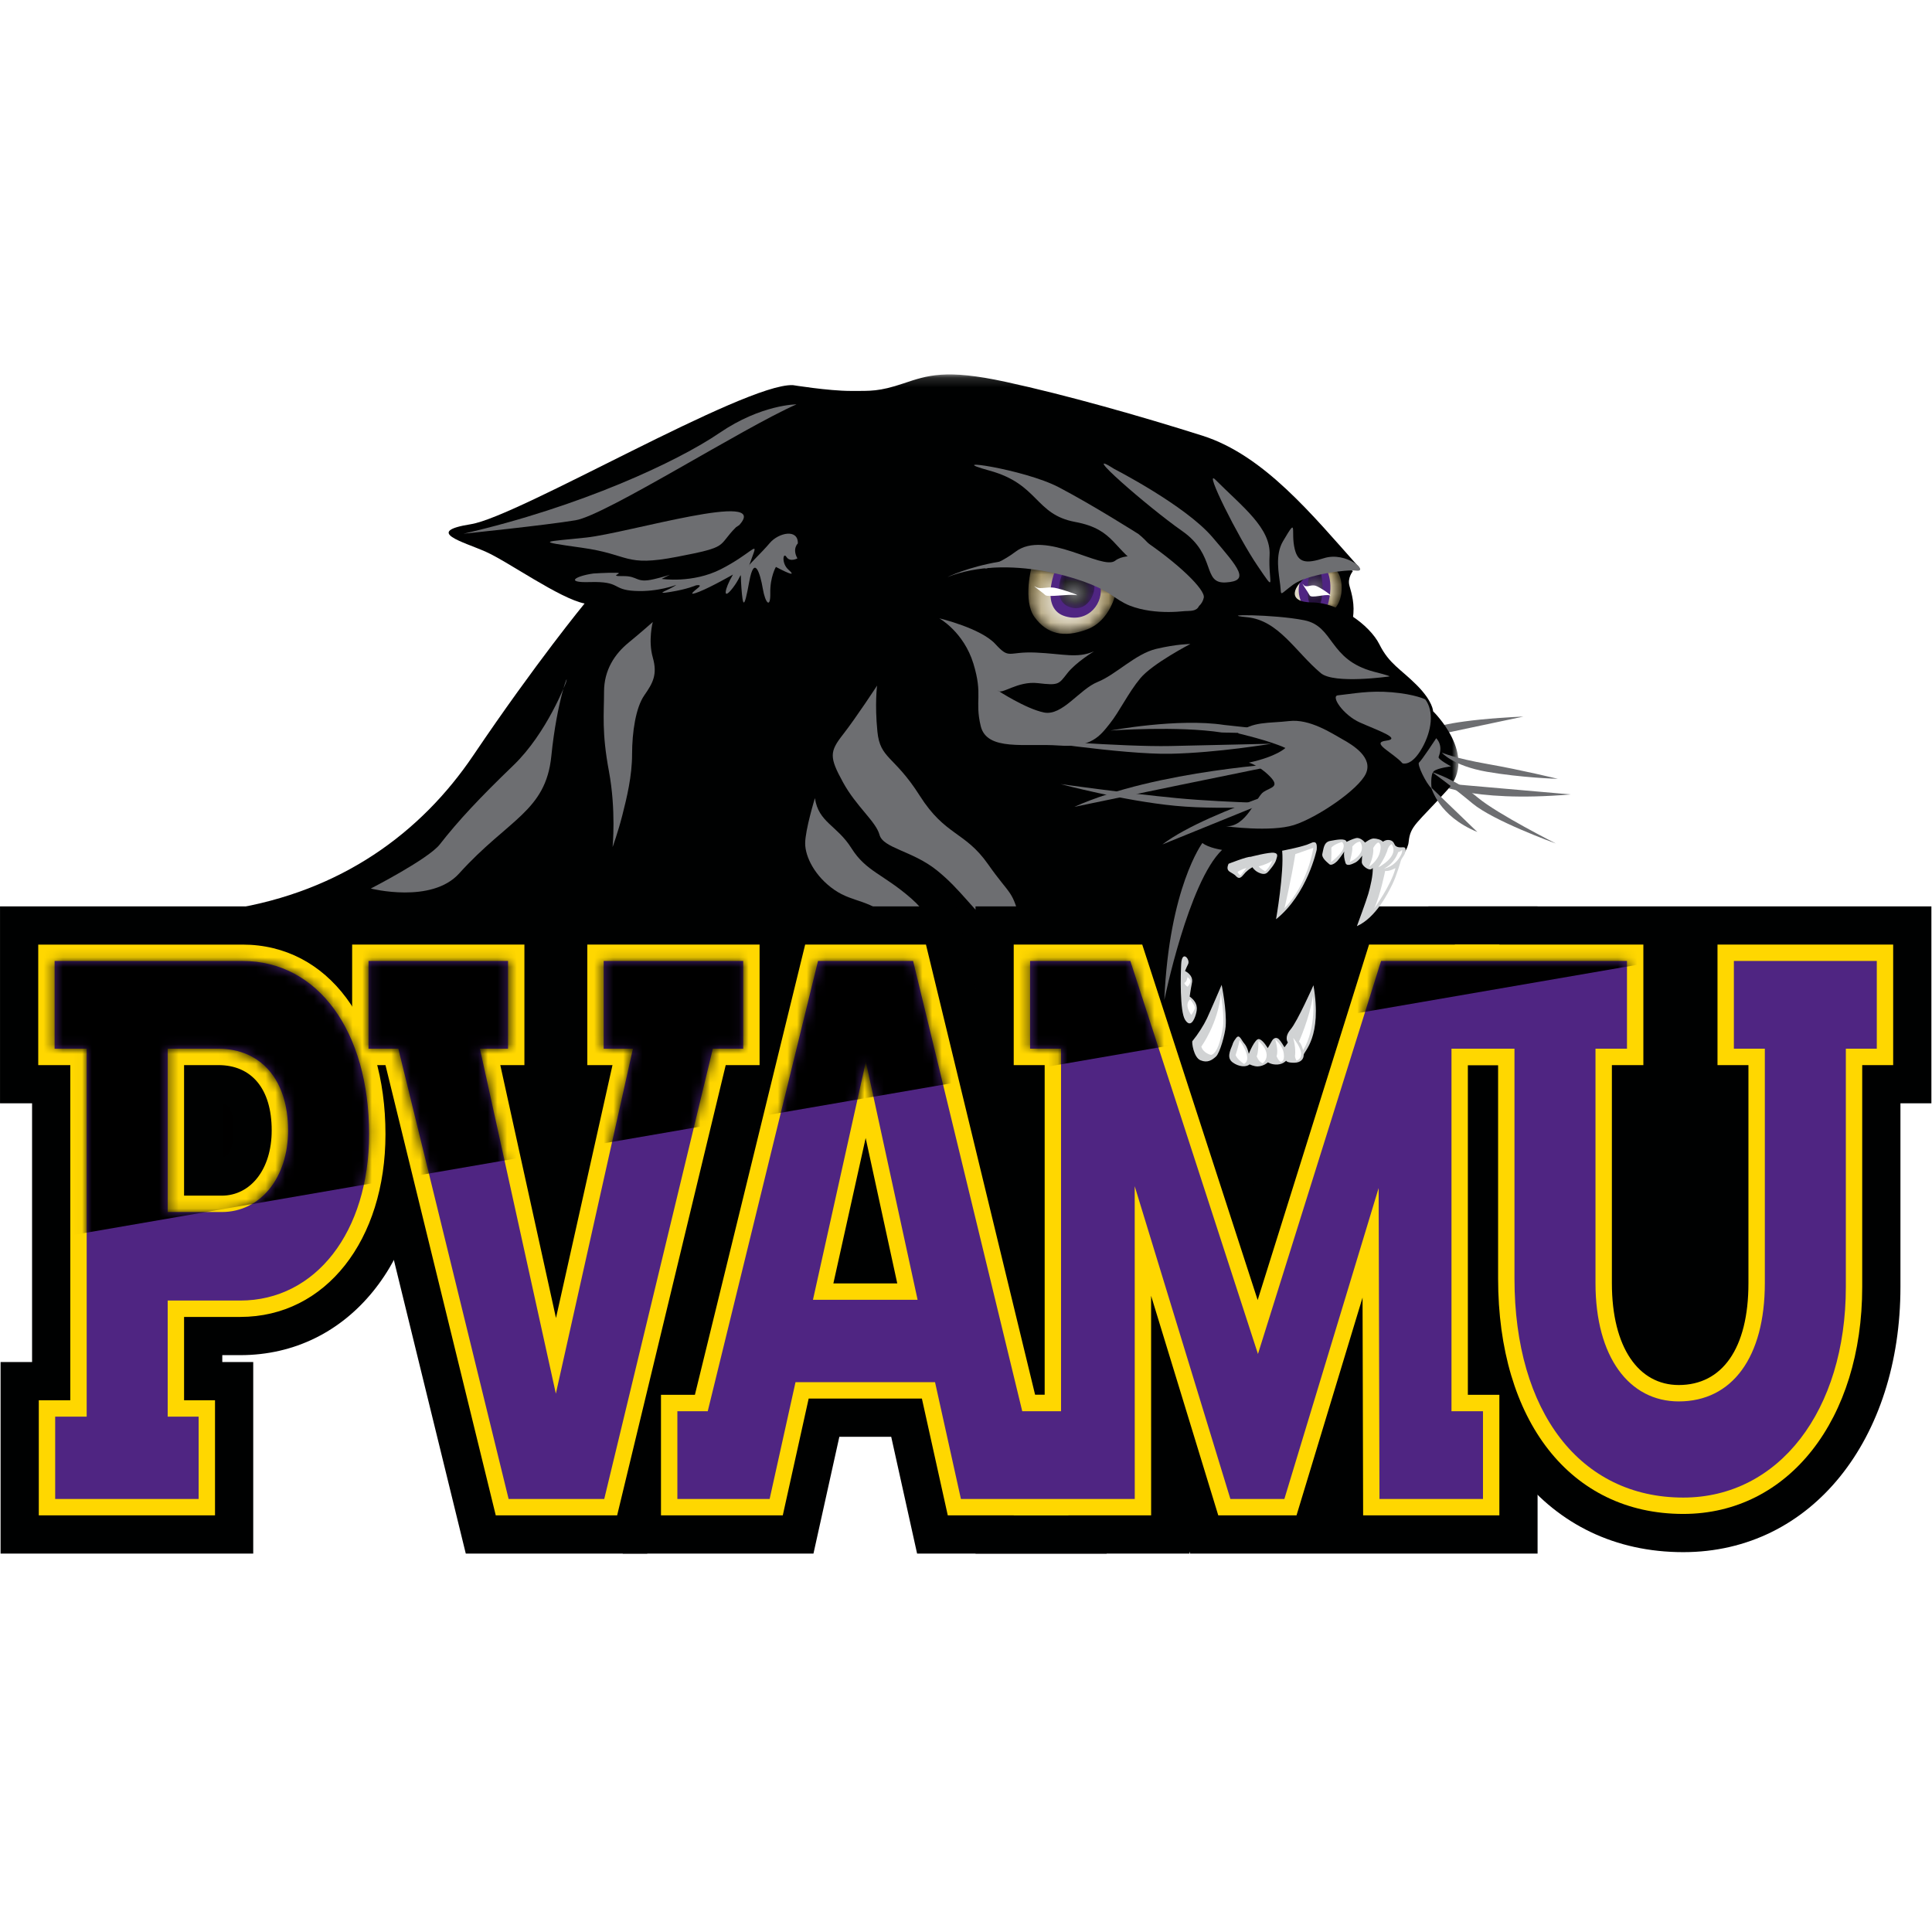 <?xml version="1.0" encoding="UTF-8"?>
<svg width="200px" height="200px" viewBox="0 0 200 200" version="1.1" xmlns="http://www.w3.org/2000/svg" xmlns:xlink="http://www.w3.org/1999/xlink">
    <!-- Generator: Sketch 55.2 (78181) - https://sketchapp.com -->
    <title>prairie-view</title>
    <desc>Created with Sketch.</desc>
    <defs>
        <path d="M1.337,1.928 C1.337,1.928 -0.563,4.467 1.426,4.467 L1.426,4.467 C3.418,4.467 4.579,5.408 4.989,4.856 L4.989,4.856 C5.805,3.766 5.674,1.836 5.042,1.111 L5.042,1.111 C4.821,0.859 4.458,0.739 4.025,0.739 L4.025,0.739 C3.216,0.739 2.161,1.158 1.337,1.928" id="path-1"></path>
        <radialGradient cx="50.015%" cy="49.984%" fx="50.015%" fy="49.984%" r="54.462%" gradientTransform="translate(0.5,0.5),scale(0.851,1),translate(-0.5,-0.5)" id="radialGradient-3">
            <stop stop-color="#FFFFFF" offset="0%"></stop>
            <stop stop-color="#A39161" offset="100%"></stop>
        </radialGradient>
        <path d="M0.918,0.218 C0.586,0.352 0.535,0.421 0.535,0.421 L0.535,0.421 C0.535,0.421 -0.032,2.292 0.509,3.926 L0.509,3.926 C0.509,3.926 0.835,3.984 1.032,3.984 L1.032,3.984 C1.233,3.984 1.504,4.014 1.504,4.014 L1.504,4.014 C2.226,2.292 1.533,0.035 1.533,0.035 L1.533,0.035 C1.533,0.035 1.254,0.085 0.918,0.218" id="path-4"></path>
        <radialGradient cx="44.371%" cy="50.004%" fx="44.371%" fy="50.004%" r="85.822%" gradientTransform="translate(0.444,0.5),scale(1,0.441),translate(-0.444,-0.5)" id="radialGradient-6">
            <stop stop-color="#6D6E70" offset="0%"></stop>
            <stop stop-color="#000000" offset="100%"></stop>
        </radialGradient>
        <polygon id="path-7" points="0.092 0.157 127.171 0.157 127.171 87.363 0.092 87.363"></polygon>
        <path d="M1.839,6.919 C3.102,8.643 4.818,9.097 7.261,8.188 L7.261,8.188 C9.704,7.283 10.246,4.379 10.246,4.379 L10.246,4.379 C10.246,4.379 7.984,3.019 5.635,2.655 L5.635,2.655 C3.284,2.294 1.556,1.592 1.556,1.592 L1.556,1.592 C1.556,1.592 0.572,5.195 1.839,6.919" id="path-9"></path>
        <radialGradient cx="50.003%" cy="50.005%" fx="50.003%" fy="50.005%" r="57.447%" gradientTransform="translate(0.5,0.5),scale(0.779,1),translate(-0.5,-0.5)" id="radialGradient-11">
            <stop stop-color="#FFFFFF" offset="0%"></stop>
            <stop stop-color="#A39161" offset="100%"></stop>
        </radialGradient>
        <path d="M1.932,4.102 C3.649,4.746 4.796,2.847 4.474,1.452 L4.474,1.452 C4.474,1.452 3.53,1.09 2.863,0.958 L2.863,0.958 C2.193,0.822 1.186,0.683 1.186,0.683 L1.186,0.683 C1.186,0.683 0.042,3.393 1.932,4.102" id="path-12"></path>
        <radialGradient cx="49.99%" cy="50.021%" fx="49.99%" fy="50.021%" r="50.893%" gradientTransform="translate(0.5,0.5),scale(0.963,1),translate(-0.5,-0.5)" id="radialGradient-14">
            <stop stop-color="#6D6E70" offset="0%"></stop>
            <stop stop-color="#000000" offset="100%"></stop>
        </radialGradient>
        <path d="M0.654,0.874 L20.105,0.874 C27.908,0.874 33.208,8.142 33.208,18.804 C33.208,28.918 27.675,36.027 19.871,36.027 L12.359,36.027 L12.359,48.045 L15.562,48.045 L15.562,56.568 L0.712,56.568 L0.712,48.045 L3.973,48.045 L3.973,9.959 L0.654,9.959 L0.654,0.874 Z M12.359,9.959 L12.359,26.864 L17.95,26.864 C21.969,26.864 24.822,23.309 24.822,18.411 C24.822,13.198 22.026,9.959 17.601,9.959 L12.359,9.959 Z M33.149,0.874 L47.592,0.874 L47.592,9.958 L44.681,9.958 L52.542,45.664 L60.521,9.958 L57.493,9.958 L57.493,0.874 L71.935,0.874 L71.935,9.958 L68.792,9.958 L57.551,56.568 L47.651,56.568 L36.235,9.958 L33.149,9.958 L33.149,0.874 Z M174.49,0.874 L189.285,0.874 L189.285,9.957 L186.081,9.957 L186.081,34.62 C186.081,47.418 179.151,56.423 169.25,56.423 C158.594,56.423 151.778,47.576 151.778,33.751 L151.778,9.957 L145.257,9.957 L145.257,47.483 L148.518,47.483 L148.518,56.567 L137.802,56.567 L137.716,24.379 L127.958,56.567 L122.369,56.567 L112.465,24.189 L112.469,56.567 L94.474,56.567 L91.795,44.479 L77.351,44.479 L74.672,56.567 L65.122,56.567 L65.122,47.483 L68.265,47.483 L79.681,0.874 L89.523,0.874 L100.822,47.483 L104.839,47.483 L104.839,9.957 L101.636,9.957 L101.636,0.874 L112.013,0.874 L125.223,41.559 L137.967,0.874 L163.425,0.874 L163.425,9.957 L160.165,9.957 L160.165,34.226 C160.165,41.888 163.66,46.469 168.785,46.469 C174.318,46.469 177.695,41.888 177.695,34.226 L177.695,9.957 L174.49,9.957 L174.49,0.874 Z M79.157,35.949 L89.99,35.949 L84.632,11.302 L79.157,35.949 Z" id="path-15"></path>
        <polygon id="path-17" points="-65 50.91 255 -4.363 255 -48 -65.003 -48"></polygon>
        <filter x="-15.6%" y="-60.7%" width="131.3%" height="203.0%" filterUnits="objectBoundingBox" id="filter-18">
            <feMorphology radius="5" operator="dilate" in="SourceAlpha" result="shadowSpreadOuter1"></feMorphology>
            <feOffset dx="0" dy="-10" in="shadowSpreadOuter1" result="shadowOffsetOuter1"></feOffset>
            <feGaussianBlur stdDeviation="10" in="shadowOffsetOuter1" result="shadowBlurOuter1"></feGaussianBlur>
            <feColorMatrix values="0 0 0 0 1   0 0 0 0 1   0 0 0 0 1  0 0 0 1 0" type="matrix" in="shadowBlurOuter1"></feColorMatrix>
        </filter>
    </defs>
    <g id="prairie-view" stroke="none" stroke-width="1" fill="none" fill-rule="evenodd">
        <g id="prairie-view_BGD">
            <g id="Group-145" transform="translate(0, 38)">
                <polygon id="Path-2" fill="#000101" points="41.236 67.346 53.536 111.765 75 111.765 81.68 100.779 100 100.779 102.96 111.765 147.216 113.416 147.216 80.107 114.195 75.126 94.226 63.167"></polygon>
                <path d="M140.044,21.132 C140.044,21.132 139.463,21.825 139.696,22.639 C139.928,23.45 140.275,24.609 140.044,26.001 C139.677,28.211 135.651,25.537 135.651,25.537 C135.651,25.537 136.233,17.074 140.044,21.132" id="Fill-1" fill="#000101"></path>
                <g id="Group-5" transform="translate(133.333, 19.971)">
                    <mask id="mask-2" fill="white">
                        <use xlink:href="#path-1"></use>
                    </mask>
                    <g id="Clip-4"></g>
                    <path d="M1.337,1.928 C1.337,1.928 -0.563,4.467 1.426,4.467 L1.426,4.467 C3.418,4.467 4.579,5.408 4.989,4.856 L4.989,4.856 C5.805,3.766 5.674,1.836 5.042,1.111 L5.042,1.111 C4.821,0.859 4.458,0.739 4.025,0.739 L4.025,0.739 C3.216,0.739 2.161,1.158 1.337,1.928" id="Fill-3" fill="url(#radialGradient-3)" mask="url(#mask-2)"></path>
                </g>
                <path d="M134.761,24.438 C133.948,22.716 134.94,21.538 134.94,21.538 C134.94,21.538 136.208,20.748 137.178,20.721 C137.178,20.721 138.227,22.024 137.415,24.746 C137.415,24.746 136.206,24.801 134.761,24.438" id="Fill-6" fill="#4F2582"></path>
                <g id="Group-10" transform="translate(135.088, 20.731)">
                    <mask id="mask-5" fill="white">
                        <use xlink:href="#path-4"></use>
                    </mask>
                    <g id="Clip-9"></g>
                    <path d="M0.918,0.218 C0.586,0.352 0.535,0.421 0.535,0.421 L0.535,0.421 C0.535,0.421 -0.032,2.292 0.509,3.926 L0.509,3.926 C0.509,3.926 0.835,3.984 1.032,3.984 L1.032,3.984 C1.233,3.984 1.504,4.014 1.504,4.014 L1.504,4.014 C2.226,2.292 1.533,0.035 1.533,0.035 L1.533,0.035 C1.533,0.035 1.254,0.085 0.918,0.218" id="Fill-8" fill="url(#radialGradient-6)" mask="url(#mask-5)"></path>
                </g>
                <g id="Group-44" transform="translate(23.807, 0.605)">
                    <path d="M124.508,36.751 C124.599,36.714 126.782,35.888 133.898,35.573 C133.898,35.573 124.836,37.485 124.82,37.492 L124.508,36.751 Z" id="Fill-11" fill="#6D6E71"></path>
                    <path d="M124.475,42.385 L124.475,42.385 C124.557,42.393 128.136,44.534 138.794,43.635 L124.475,42.385 Z" id="Fill-13" fill="#6D6E71"></path>
                    <g id="Group-17">
                        <mask id="mask-8" fill="white">
                            <use xlink:href="#path-7"></use>
                        </mask>
                        <g id="Clip-16"></g>
                        <path d="M66.166,87.363 C66.791,78.722 77.015,72.115 78.952,72.339 C84.673,73.004 91.905,78.078 94.092,79.768 C96.278,81.457 103.854,84.324 108.564,80.441 C113.273,76.559 111.591,73.182 111.591,73.182 C111.591,73.182 112.187,69.884 113.454,65.493 C114.75,60.995 116.822,57.948 118.191,54.511 C119.468,51.305 121.852,50.221 122.019,48.532 C122.191,46.844 122.861,46.677 126.059,43.129 C129.256,39.585 124.545,35.025 124.545,35.025 C124.545,35.025 124.545,34.013 122.861,32.324 C121.182,30.636 120.003,30.131 118.992,28.106 C117.984,26.078 114.726,23.756 112.033,23.756 C109.343,23.756 110.001,22.06 111.778,20.846 C113.608,19.601 116.878,20.117 116.878,20.117 C112.04,14.696 107.05,8.522 100.657,6.493 C94.263,4.469 86.522,2.272 80.296,0.923 C74.073,-0.427 72.222,0.249 69.698,1.092 C67.177,1.937 66.343,1.863 64.252,1.863 C61.942,1.863 58.257,1.259 58.257,1.259 C53.178,1.099 29.863,14.877 24.942,15.659 C20.019,16.439 24.164,17.479 26.494,18.518 C28.828,19.559 34.119,23.351 36.71,23.87 C36.71,23.87 31.706,29.941 25.199,39.576 C19.761,47.638 11.491,53.687 0.092,55.506 C-3.848,57.141 -4.971,58.368 -3.274,59.186 C9.712,65.448 32.859,74.84 66.166,87.363 Z" id="Fill-15" fill="#000101" mask="url(#mask-8)"></path>
                    </g>
                    <path d="M96.889,19.135 C99.527,21.46 102.046,24.93 98.846,24.619 C95.652,24.309 95.034,24.413 91.836,22.24 C88.639,20.064 85.236,18.821 80.594,19.756 C75.954,20.687 78.924,20.34 81.315,18.513 C84.401,16.159 90.289,20.481 91.629,19.444 C92.969,18.411 95.548,19.546 94.001,18.205 C92.454,16.858 93.483,16.133 96.889,19.135" id="Fill-18" fill="#6D6E71"></path>
                    <path d="M123.734,33.792 C123.734,33.792 122.695,33.27 120.304,33.061 C117.913,32.851 116.195,33.223 114.688,33.376 C113.923,33.452 115.249,35.424 116.976,36.191 C118.851,37.026 121.342,37.862 119.681,38.07 C118.016,38.277 120.413,39.304 121.374,40.408 C121.374,40.408 122.299,40.813 123.423,38.8 C124.399,37.05 124.671,35.043 123.734,33.792" id="Fill-20" fill="#6D6E71"></path>
                    <path d="M118.381,30.922 C118.663,30.998 119.972,31.316 120.046,31.417 C120.046,31.417 114.305,32.241 112.925,31.079 C110.289,28.866 108.558,25.603 105.281,25.288 C102.005,24.975 108.091,24.975 111.207,25.603 C114.328,26.228 113.702,29.67 118.381,30.922" id="Fill-22" fill="#6D6E71"></path>
                    <path d="M94.053,16.681 C94.502,17.042 94.923,17.464 95.285,17.901 C96.813,19.739 97.323,21.799 94.679,20.28 C91.402,18.403 91.715,16.211 87.506,15.429 C83.295,14.648 83.76,11.517 78.615,10.109 C73.469,8.7 82.201,9.954 85.785,11.829 C89.376,13.709 94.053,16.681 94.053,16.681" id="Fill-24" fill="#6D6E71"></path>
                    <path d="M91.559,9.952 C91.559,9.952 98.888,13.709 101.696,16.994 C104.503,20.281 105.595,21.533 103.096,21.689 C100.605,21.844 102.165,18.873 98.577,16.371 C94.993,13.865 87.659,7.448 91.559,9.952" id="Fill-26" fill="#6D6E71"></path>
                    <path d="M102.005,11.049 C104.788,13.841 107.777,16.056 107.619,18.873 C107.463,21.689 108.398,22.941 106.374,19.968 C104.347,16.994 100.76,9.797 102.005,11.049" id="Fill-28" fill="#6D6E71"></path>
                    <path d="M52.377,15.98 C50.384,17.98 51.791,17.98 46.279,19.036 C40.77,20.098 41.47,18.802 36.431,18.096 C31.388,17.392 32.561,17.508 36.902,17.039 C41.237,16.568 56.012,12.096 52.728,15.742" id="Fill-30" fill="#6D6E71"></path>
                    <path d="M58.785,17.651 C58.785,17.651 58.18,18.2 58.742,19.2 C58.742,19.2 57.971,19.619 57.61,19.054 C57.247,18.487 57.077,19.718 57.808,20.364 C58.545,21.01 58.08,20.911 56.515,20.082 C56.515,20.082 55.901,21.119 55.933,22.785 C55.964,24.446 55.412,23.839 55.156,22.321 C54.899,20.804 54.28,18.719 53.75,21.628 C53.222,24.535 53.094,24.214 52.942,22.232 C52.787,20.249 53.149,20.816 52.066,22.235 C50.984,23.658 51.152,22.427 52.07,20.873 C52.07,20.873 49.852,22.145 48.575,22.651 C47.303,23.154 47.999,22.623 48.473,22.235 C48.942,21.853 48.233,21.992 48.233,21.992 C48.233,21.992 47.371,22.385 45.561,22.677 C43.75,22.968 45.508,22.473 46.203,21.941 C46.203,21.941 44.294,22.696 41.896,22.566 C39.494,22.438 40.508,21.554 37.235,21.652 C34.67,21.732 35.719,21.033 37.621,20.763 C37.621,20.763 38.999,20.67 39.964,20.688 C40.936,20.7 39.014,21.063 40.67,21.033 C42.328,21.005 41.963,21.8 43.906,21.346 C45.849,20.888 46.003,20.631 44.685,21.321 C44.685,21.321 47.885,21.816 50.831,20.313 C53.777,18.806 54.654,17.436 54.189,18.7 C53.721,19.962 53.684,20.151 53.721,19.962 C53.763,19.777 54.973,18.677 55.882,17.607 C56.791,16.536 58.828,16.1 58.785,17.651" id="Fill-32" fill="#6D6E71"></path>
                    <path d="M103.074,46.929 C103.074,46.929 107.742,47.561 110.142,46.802 C112.54,46.043 116.83,43.129 117.586,41.483 C118.342,39.837 116.323,38.571 115.188,37.939 C114.054,37.305 111.779,35.786 109.637,36.04 C107.493,36.291 105.851,36.04 104.337,37.305 C102.824,38.571 104.337,37.305 104.337,37.305 C104.337,37.305 107.619,38.064 109.256,38.825 C109.256,38.825 108.375,39.712 105.472,40.344 C105.472,40.344 106.482,40.598 107.619,41.737 C108.754,42.878 107.742,42.878 106.984,43.383 C106.228,43.89 105.219,47.055 103.074,46.929" id="Fill-34" fill="#6D6E71"></path>
                    <path d="M43.769,25.783 C43.769,25.783 43.266,27.683 43.769,29.456 C44.276,31.229 43.769,32.116 42.889,33.378 C42.006,34.648 41.626,37.179 41.626,39.459 C41.626,41.739 41.078,43.979 40.617,45.788 C40.154,47.604 39.608,49.081 39.608,49.081 C39.608,49.081 39.984,45.283 39.229,41.23 C38.471,37.179 38.724,35.281 38.724,33 C38.724,30.721 39.859,29.075 41.245,27.936 C42.636,26.795 43.769,25.783 43.769,25.783" id="Fill-36" fill="#6D6E71"></path>
                    <path d="M73.425,25.403 C73.425,25.403 77.714,26.415 79.228,28.061 C80.742,29.708 80.489,28.822 83.389,28.947 C86.291,29.076 87.681,29.581 89.446,28.822 C89.446,28.822 87.554,29.963 86.674,31.1 C85.786,32.239 85.786,32.368 83.644,32.114 C81.498,31.861 79.858,33.38 79.477,32.873 C79.477,32.873 82.384,34.774 84.274,35.153 C86.167,35.532 87.933,32.748 89.826,31.988 C91.719,31.229 93.739,29.076 95.882,28.568 C98.028,28.061 99.418,28.061 99.418,28.061 C99.418,28.061 95.502,30.088 94.242,31.607 C92.979,33.127 92.098,35.026 91.088,36.292 C90.082,37.56 89.195,38.826 85.786,38.57 C82.384,38.318 78.346,39.204 77.714,36.546 C77.081,33.887 77.965,33.38 76.958,30.088 C75.947,26.796 73.425,25.403 73.425,25.403" id="Fill-38" fill="#6D6E71"></path>
                    <path d="M124.872,37.813 C124.872,37.813 123.337,40.165 123.093,40.327 C122.853,40.489 123.823,42.517 124.388,43.005 C124.388,43.005 124.225,41.544 124.632,41.22 C125.034,40.896 126.405,40.732 126.405,40.732 C126.405,40.732 125.034,40.003 125.116,39.757 C125.198,39.515 125.6,38.623 124.872,37.813" id="Fill-40" fill="#6D6E71"></path>
                    <path d="M58.649,3.253 C58.649,3.253 55.009,3.253 50.679,6.209 C46.348,9.165 36.295,13.861 24.167,16.644 C24.167,16.644 32.656,15.773 35.774,15.252 C38.895,14.732 53.102,5.688 58.649,3.253" id="Fill-42" fill="#6D6E71"></path>
                </g>
                <g id="Group-47" transform="translate(105.263, 18.971)">
                    <mask id="mask-10" fill="white">
                        <use xlink:href="#path-9"></use>
                    </mask>
                    <g id="Clip-46"></g>
                    <path d="M1.839,6.919 C3.102,8.643 4.818,9.097 7.261,8.188 L7.261,8.188 C9.704,7.283 10.246,4.379 10.246,4.379 L10.246,4.379 C10.246,4.379 7.984,3.019 5.635,2.655 L5.635,2.655 C3.284,2.294 1.556,1.592 1.556,1.592 L1.556,1.592 C1.556,1.592 0.572,5.195 1.839,6.919" id="Fill-45" fill="url(#radialGradient-11)" mask="url(#mask-10)"></path>
                </g>
                <path d="M109.137,21.328 C109.137,21.328 107.714,25.041 110.267,25.799 C112.704,26.525 114.332,24.349 113.881,22.535 C113.881,22.535 113.037,22.025 111.837,21.755 C110.632,21.488 109.137,21.328 109.137,21.328" id="Fill-48" fill="#4F2582"></path>
                <g id="Group-52" transform="translate(108.772, 20.731)">
                    <mask id="mask-13" fill="white">
                        <use xlink:href="#path-12"></use>
                    </mask>
                    <g id="Clip-51"></g>
                    <path d="M1.932,4.102 C3.649,4.746 4.796,2.847 4.474,1.452 L4.474,1.452 C4.474,1.452 3.53,1.09 2.863,0.958 L2.863,0.958 C2.193,0.822 1.186,0.683 1.186,0.683 L1.186,0.683 C1.186,0.683 0.042,3.393 1.932,4.102" id="Fill-50" fill="url(#radialGradient-14)" mask="url(#mask-13)"></path>
                </g>
                <g id="Group-144" transform="translate(0, 16.605)">
                    <path d="M107.262,6.174 C106.593,5.792 107.956,6.745 108.207,6.998 C108.462,7.252 110.667,6.871 111.362,6.998 C112.056,7.125 109.911,6.363 109.153,6.238 C108.397,6.111 107.704,6.428 107.262,6.174" id="Fill-53" fill="#FFFFFF"></path>
                    <path d="M134.956,5.951 C134.519,5.447 135.414,6.697 135.581,7.03 C135.749,7.363 137.196,6.866 137.652,7.03 C138.112,7.197 136.7,6.202 136.202,6.033 C135.707,5.868 135.247,6.283 134.956,5.951" id="Fill-55" fill="#FFFFFF"></path>
                    <path d="M126.479,21.223 C121.897,20.517 115.015,21.017 114.95,21.021 C114.95,21.021 121.957,19.707 126.727,20.442 L136.079,21.452 L126.479,21.223 Z" id="Fill-57" fill="#6D6E71"></path>
                    <path d="M105.568,21.859 L105.568,21.859 C105.675,21.866 116.254,22.726 121.144,22.623 C126.088,22.52 131.565,22.38 131.621,22.384 C131.621,22.384 126.058,23.324 121.175,23.424 C116.238,23.527 105.568,21.859 105.568,21.859" id="Fill-59" fill="#6D6E71"></path>
                    <path d="M111.211,28.921 C111.211,28.921 132.969,24.396 133.542,24.364 C133.542,24.364 119.741,25.093 111.211,28.921" id="Fill-61" fill="#6D6E71"></path>
                    <path d="M138.925,25.262 L138.925,25.262 C138.818,25.299 125.263,29.056 120.33,32.813 L138.925,25.262 Z" id="Fill-63" fill="#6D6E71"></path>
                    <path d="M135.006,28.632 C134.686,28.679 127.153,29.336 121.672,28.813 C116.272,28.295 109.793,26.563 109.793,26.563 C109.858,26.57 116.464,27.503 121.827,28.017 C127.107,28.523 135.006,28.632 135.006,28.632" id="Fill-65" fill="#6D6E71"></path>
                    <path d="M149.256,23.309 C149.306,23.314 150.506,23.874 154.049,24.495 C157.541,25.108 161.264,26.02 161.264,26.02 C161.228,26.02 157.458,25.907 153.902,25.284 C150.411,24.671 149.256,23.309 149.256,23.309" id="Fill-67" fill="#6D6E71"></path>
                    <path d="M161.066,32.715 C160.803,32.62 154.598,30.37 152.431,28.565 C150.449,26.905 148.271,25.338 148.271,25.338 C148.377,25.351 150.801,26.138 153.006,27.981 C155.038,29.676 161.066,32.715 161.066,32.715" id="Fill-69" fill="#6D6E71"></path>
                    <path d="M152.935,31.522 C148.881,29.855 148.235,27.01 148.131,26.892 L152.935,31.522 Z" id="Fill-71" fill="#6D6E71"></path>
                    <path d="M116.293,4.807 C116.981,5.068 117.43,5.582 117.828,5.746 C119.586,6.439 121.953,6.249 122.718,6.119 C122.66,6.128 122.427,6.221 122.274,6.49 C122.121,6.755 122.156,7.001 122.183,7.066 C122.095,6.841 118.044,1.079 118.044,1.079 C121.978,3.684 124.79,6.445 124.616,7.265 C124.465,7.968 123.909,8.459 123.13,8.587 C122.995,8.61 119.674,9.167 116.916,8.075 C116.249,7.811 115.616,7.378 114.883,6.874 C112.565,5.283 104.293,2.682 98.072,5.137 C98.072,5.137 106.328,0.998 116.293,4.807" id="Fill-73" fill="#6D6E71"></path>
                    <path d="M132.814,1.426 C131.964,2.866 132.394,4.779 132.531,5.98 C132.664,7.184 132.408,6.98 133.873,5.913 C135.335,4.845 139.375,4.338 140.382,4.464 C141.81,4.644 139.375,2.44 137.05,3.179 C135.238,3.758 134.394,3.683 134.036,2.258 C133.571,0.413 134.414,-1.291 132.814,1.426" id="Fill-75" fill="#6D6E71"></path>
                    <path d="M136.304,33.361 C136.304,33.361 135.334,37.978 132.097,40.553 C132.097,40.553 132.939,35.742 132.729,33.462 C132.729,33.462 134.955,33.041 135.632,32.701 C136.304,32.365 136.348,32.786 136.304,33.361" id="Fill-77" fill="#D1D3D4"></path>
                    <path d="M127.179,34.813 C127.179,34.813 129.113,34.052 129.448,34.096 C129.448,34.096 131.381,33.589 131.886,33.674 C132.394,33.756 132.183,34.096 132.097,34.431 C132.015,34.77 131.381,35.571 131.172,35.739 C130.962,35.91 130.667,35.91 130.246,35.7 C129.825,35.489 129.653,35.172 129.653,35.172 C129.653,35.172 129.281,35.362 128.943,35.7 C128.608,36.035 128.378,36.556 127.946,36.086 C127.511,35.614 126.799,35.7 127.179,34.813" id="Fill-79" fill="#D1D3D4"></path>
                    <path d="M135.955,33.16 C135.955,33.16 135.434,36.856 132.967,39.419 C132.967,39.419 133.658,36.507 134.092,33.812 C134.092,33.812 134.874,33.551 135.955,33.16" id="Fill-81" fill="#FFFFFF"></path>
                    <path d="M131.711,34.465 C131.711,34.465 131.492,35.115 130.974,35.596 C130.974,35.596 130.481,35.324 130.294,35.089 C130.294,35.089 131.45,34.768 131.711,34.465" id="Fill-83" fill="#FFFFFF"></path>
                    <path d="M129.025,35.246 C129.025,35.246 128.59,35.811 128.418,36.028 C128.418,36.028 128.159,35.857 128.115,35.639 C128.115,35.639 128.546,35.376 129.025,35.246" id="Fill-85" fill="#FFFFFF"></path>
                    <path d="M90.795,16.368 C90.795,16.368 88.649,19.658 87.263,21.433 C85.874,23.206 85.837,23.773 87.263,26.37 C88.649,28.905 90.668,30.421 91.047,31.813 C91.426,33.208 94.454,33.463 96.977,35.486 C99.502,37.514 100.637,39.54 103.284,41.819 C105.935,44.099 107.325,46.759 107.325,46.759 C107.325,46.759 106.565,44.729 105.684,41.058 C104.804,37.386 104.675,38.273 102.279,34.854 C99.879,31.437 97.861,31.942 95.211,27.764 C92.561,23.586 91.112,23.986 90.828,21.127 C90.542,18.266 90.795,16.368 90.795,16.368" id="Fill-87" fill="#6D6E71"></path>
                    <path d="M84.36,28.016 C84.36,28.016 83.351,31.308 83.351,32.701 C83.351,34.094 84.36,36.122 86.377,37.514 C88.398,38.909 90.037,38.4 92.561,40.807 C95.086,43.213 98.681,49.888 102.589,48.62 C102.589,48.62 100.574,47.99 98.302,45.205 C96.028,42.419 97.232,40.932 94.326,38.4 C91.426,35.867 89.658,35.613 88.146,33.208 C86.632,30.803 84.739,30.548 84.36,28.016" id="Fill-89" fill="#6D6E71"></path>
                    <path d="M63.335,61.255 C63.335,66.222 60.938,70.247 57.982,70.247 C55.028,70.247 52.631,66.222 52.631,61.255 C52.631,56.289 55.028,52.263 57.982,52.263 C60.938,52.263 63.335,56.289 63.335,61.255" id="Fill-91" fill="#000101"></path>
                    <path d="M110.107,62.246 C110.107,69.022 107.489,74.513 104.261,74.513 C101.031,74.513 98.414,69.022 98.414,62.246 C98.414,55.469 101.031,49.978 104.261,49.978 C107.489,49.978 110.107,55.469 110.107,62.246" id="Fill-93" fill="#000101"></path>
                    <path d="M135.885,64.514 C135.885,68.565 133.624,71.846 130.836,71.846 C128.047,71.846 125.787,68.565 125.787,64.514 C125.787,60.462 128.047,57.179 130.836,57.179 C133.624,57.179 135.885,60.462 135.885,64.514" id="Fill-95" fill="#000101"></path>
                    <path d="M26.8,62.517 C26.8,65.215 25.46,67.399 23.805,67.399 C22.153,67.399 20.812,65.215 20.812,62.517 C20.812,59.822 22.153,57.637 23.805,57.637 C25.46,57.637 26.8,59.822 26.8,62.517" id="Fill-97" fill="#000000"></path>
                    <polygon id="Fill-99" fill="#000101" points="168.274 86.931 179.502 86.931 179.502 58.011 168.274 58.011"></polygon>
                    <path d="M17.359,53.959 L17.359,70.864 L22.95,70.864 C26.969,70.864 29.822,67.309 29.822,62.411 C29.822,57.198 27.026,53.959 22.601,53.959 L17.359,53.959 Z M5.654,44.874 L25.105,44.874 C32.908,44.874 38.208,52.142 38.208,62.804 C38.208,72.918 32.675,80.027 24.871,80.027 L17.359,80.027 L17.359,92.045 L20.562,92.045 L20.562,100.568 L5.712,100.568 L5.712,92.045 L8.973,92.045 L8.973,53.959 L5.654,53.959 L5.654,44.874 Z" id="Fill-101" fill="#000101"></path>
                    <path d="M11.707,48.307 L22.601,48.307 C30.368,48.307 35.474,54.266 35.474,62.411 C35.474,70.215 30.371,76.515 22.95,76.515 L11.707,76.515 L11.707,48.307 Z M23.011,65.209 C23.584,65.158 24.17,64.366 24.17,62.411 C24.17,60.457 23.821,59.787 23.011,59.643 L23.011,65.209 Z M14.625,50.526 L14.625,74.376 L24.871,74.376 C29.204,74.376 32.556,70.053 32.556,62.804 C32.556,54.943 29.33,50.526 25.105,50.526 L14.625,50.526 Z M11.707,97.697 L14.625,97.697 L14.625,94.916 L11.707,94.916 L11.707,97.697 Z M17.782,97.697 L20.562,94.916 L14.911,94.916 L14.911,97.697 L17.782,97.697 Z M5.712,94.916 L8.492,97.697 L11.363,97.697 L11.363,94.916 L5.712,94.916 Z M11.305,48.307 L7.873,48.307 L5.654,50.526 L11.305,50.526 L11.305,48.307 Z M3.321,59.611 L0.002,59.611 L0.002,39.223 L25.105,39.223 C36.478,39.223 43.86,49.33 43.86,62.804 C43.86,75.758 36.166,85.679 24.871,85.679 L23.011,85.679 L23.011,86.393 L26.214,86.393 L26.214,106.22 L0.06,106.22 L0.06,86.393 L3.321,86.393 L3.321,59.611 Z" id="Stroke-102" fill="#000101" fill-rule="nonzero"></path>
                    <polygon id="Fill-103" fill="#000101" points="38.149 44.874 52.592 44.874 52.592 53.958 49.681 53.958 57.542 89.664 65.521 53.958 62.493 53.958 62.493 44.874 76.935 44.874 76.935 53.958 73.792 53.958 62.551 100.568 52.651 100.568 41.235 53.958 38.149 53.958"></polygon>
                    <path d="M46.94,50.526 L46.94,53.491 L46.213,50.526 L46.94,50.526 Z M46.94,48.307 L50.373,48.307 L52.592,50.526 L46.94,50.526 L46.94,48.307 Z M47.054,53.958 L46.94,53.958 L46.94,53.491 L47.054,53.958 Z M57.086,94.916 L58.141,99.223 L52.966,95.163 L52.912,94.916 L57.086,94.916 Z M57.057,99.243 L58.1,94.916 L62.16,94.916 L62.077,95.29 L57.057,99.243 Z M68.145,50.526 L62.493,50.526 L64.712,48.307 L68.145,48.307 L68.145,50.526 Z M68.145,53.265 L68.145,53.958 L67.978,53.958 L68.145,53.265 Z M68.145,50.526 L68.806,50.526 L68.145,53.265 L68.145,50.526 Z M32.498,59.61 L32.498,39.222 L82.587,39.222 L82.587,59.61 L78.242,59.61 L67.002,106.219 L48.217,106.219 L36.801,59.61 L32.498,59.61 Z M57.583,63.566 L58.467,59.61 L56.713,59.61 L57.583,63.566 Z M52.027,88.432 L63.062,88.449 L57.583,63.566 L52.027,88.432 Z" id="Stroke-104" fill="#000101" fill-rule="nonzero"></path>
                    <path d="M89.631,55.302 L84.156,79.949 L94.989,79.949 L89.631,55.302 Z M84.681,44.874 L94.523,44.874 L105.821,91.481 L108.909,91.481 L108.909,100.567 L99.474,100.567 L96.795,88.479 L82.352,88.479 L79.674,100.567 L70.121,100.567 L70.121,91.481 L73.266,91.481 L84.681,44.874 Z" id="Fill-105" fill="#000101"></path>
                    <path d="M89.397,80.831 L89.56,81.034 L89.76,80.786 L91.201,74.298 L87.977,74.298 L89.397,80.831 Z M81.204,82.828 L97.908,82.828 L90.077,50.526 L89.115,50.526 L81.204,82.828 Z M89.608,46.66 L89.215,46.968 L89.599,48.551 L89.989,46.959 L89.608,46.66 Z M101.168,96.275 L102.236,97.133 L106.691,97.133 L108.909,94.916 L100.838,94.916 L101.168,96.275 Z M103.257,97.952 L104.708,99.117 L104.899,98.926 L103.257,91.518 L103.257,97.952 Z M74.227,99.022 L74.374,99.169 L75.773,98.047 L75.773,92.048 L74.227,99.022 Z M77.894,96.344 L78.244,94.916 L70.121,94.916 L72.338,97.133 L76.911,97.133 L77.894,96.344 Z M80.246,39.222 L98.968,39.222 L110.266,85.829 L114.56,85.829 L114.56,106.219 L94.937,106.219 L92.258,94.131 L86.889,94.131 L84.21,106.219 L64.469,106.219 L64.469,85.829 L68.832,85.829 L80.246,39.222 Z" id="Stroke-106" fill="#000101" fill-rule="nonzero"></path>
                    <polygon id="Fill-107" fill="#000101" points="106.636 44.874 117.013 44.874 130.222 85.555 142.967 44.874 153.518 44.874 153.518 53.958 150.257 53.958 150.257 91.481 153.518 91.481 153.518 100.568 142.802 100.568 142.716 68.379 132.958 100.568 127.369 100.568 117.465 68.189 117.469 100.568 106.636 100.568 106.636 91.481 109.839 91.481 109.839 53.958 106.636 53.958"></polygon>
                    <path d="M127.369,94.916 L132.958,94.916 L132.958,95.724 L131.572,100.147 L127.55,98.928 L130.152,90.344 L132.774,98.915 L128.992,100.071 L127.369,95.071 L127.369,94.916 Z M144.605,48.307 L151.299,48.307 L153.518,50.526 L142.967,50.526 L148.36,46.564 L144.605,58.551 L144.605,48.307 Z M148.33,53.958 L147.866,53.958 L147.866,44.874 L148.306,45.314 L148.33,53.958 Z M153.518,94.916 L151.301,97.133 L145.025,97.133 L144.605,96.714 L144.605,94.916 L153.518,94.916 Z M148.452,99.981 L148.167,100.267 L147.866,99.966 L147.866,91.481 L148.43,91.481 L148.452,99.981 Z M112.287,44.874 L112.287,53.958 L111.812,53.958 L111.811,45.35 L112.287,44.874 Z M112.287,91.481 L112.287,100.098 L112.053,100.333 L111.817,100.097 L111.816,91.481 L112.287,91.481 Z M108.853,97.133 L106.636,94.916 L115.491,94.916 L115.491,96.894 L115.252,97.133 L108.853,97.133 Z M111.637,46.619 L117.013,50.526 L106.636,50.526 L108.855,48.307 L115.491,48.307 L115.491,58.488 L111.637,46.619 Z M100.984,59.61 L100.984,39.222 L121.12,39.222 L130.125,66.958 L138.815,39.222 L159.17,39.222 L159.17,59.61 L155.908,59.61 L155.908,85.83 L159.17,85.83 L159.17,106.219 L137.166,106.219 L123.187,106.219 L123.121,106.003 L123.121,106.219 L100.984,106.219 L100.984,85.83 L104.187,85.83 L104.187,59.61 L100.984,59.61 Z M124.828,83.866 L135.597,83.81 L130.125,66.958 L124.828,83.866 Z" id="Stroke-108" fill="#000101" fill-rule="nonzero"></path>
                    <path d="M153.518,44.874 L168.425,44.874 L168.425,53.958 L165.166,53.958 L165.166,78.224 C165.166,85.888 168.66,90.467 173.783,90.467 C179.316,90.467 182.694,85.888 182.694,78.224 L182.694,53.958 L179.49,53.958 L179.49,44.874 L194.285,44.874 L194.285,53.958 L191.081,53.958 L191.081,78.619 C191.081,91.416 184.152,100.421 174.25,100.421 C163.592,100.421 156.778,91.576 156.778,77.749 L156.778,53.958 L153.518,53.958 L153.518,44.874 Z" id="Fill-109" fill="#000101"></path>
                    <path d="M162.43,50.526 L162.43,48.307 L159.514,48.307 L159.514,50.526 L162.43,50.526 Z M168.425,50.526 L166.206,48.307 L162.774,48.307 L162.774,50.526 L168.425,50.526 Z M188.345,48.307 L185.43,48.307 L185.43,50.526 L188.345,50.526 L188.345,48.307 Z M181.709,48.307 L179.49,50.526 L185.142,50.526 L185.142,48.307 L181.709,48.307 Z M194.285,50.526 L192.066,48.307 L188.633,48.307 L188.633,50.526 L194.285,50.526 Z M155.737,48.307 L153.518,50.526 L159.17,50.526 L159.17,48.307 L155.737,48.307 Z M147.866,59.61 L147.866,39.222 L199.937,39.222 L199.937,59.61 L196.733,59.61 L196.733,78.619 C196.733,94.274 187.633,106.073 174.25,106.073 C160.102,106.073 151.126,94.424 151.126,77.749 L151.126,59.61 L147.866,59.61 Z M170.817,78.224 C170.817,82.954 172.158,84.815 173.783,84.815 C175.759,84.815 177.042,83.059 177.042,78.224 L177.042,59.61 L170.817,59.61 L170.817,78.224 Z" id="Stroke-110" fill="#000101" fill-rule="nonzero"></path>
                    <path d="M17.359,53.959 L17.359,70.864 L22.95,70.864 C26.969,70.864 29.822,67.309 29.822,62.411 C29.822,57.198 27.026,53.959 22.601,53.959 L17.359,53.959 Z M5.654,44.874 L25.105,44.874 C32.908,44.874 38.208,52.142 38.208,62.804 C38.208,72.918 32.675,80.027 24.871,80.027 L17.359,80.027 L17.359,92.045 L20.562,92.045 L20.562,100.568 L5.712,100.568 L5.712,92.045 L8.973,92.045 L8.973,53.959 L5.654,53.959 L5.654,44.874 Z" id="Fill-111" fill="#7E3F98"></path>
                    <path d="M15.663,52.263 L22.601,52.263 C28.036,52.263 31.518,56.327 31.518,62.411 C31.518,68.192 27.981,72.559 22.95,72.559 L15.663,72.559 L15.663,52.263 Z M19.055,69.168 L22.95,69.168 C25.932,69.168 28.126,66.458 28.126,62.411 C28.126,58.094 26.036,55.654 22.601,55.654 L19.055,55.654 L19.055,69.168 Z M7.349,46.57 L7.349,52.263 L10.669,52.263 L10.669,93.741 L7.407,93.741 L7.407,98.872 L18.867,98.872 L18.867,93.741 L15.663,93.741 L15.663,78.332 L24.871,78.332 C31.641,78.332 36.512,72.05 36.512,62.804 C36.512,52.978 31.832,46.57 25.105,46.57 L7.349,46.57 Z M7.277,55.654 L3.958,55.654 L3.958,43.179 L25.105,43.179 C33.976,43.179 39.904,51.294 39.904,62.804 C39.904,73.761 33.729,81.723 24.871,81.723 L19.055,81.723 L19.055,90.349 L22.258,90.349 L22.258,102.264 L4.016,102.264 L4.016,90.349 L7.277,90.349 L7.277,55.654 Z" id="Stroke-112" fill="#FFD700" fill-rule="nonzero"></path>
                    <polygon id="Fill-113" fill="#7E3F98" points="38.149 44.874 52.592 44.874 52.592 53.958 49.681 53.958 57.542 89.664 65.521 53.958 62.493 53.958 62.493 44.874 76.935 44.874 76.935 53.958 73.792 53.958 62.551 100.568 52.651 100.568 41.235 53.958 38.149 53.958"></polygon>
                    <path d="M39.845,52.263 L42.566,52.263 L53.982,98.872 L61.216,98.872 L72.456,52.263 L75.24,52.263 L75.24,46.57 L64.189,46.57 L64.189,52.263 L67.638,52.263 L57.53,97.494 L47.572,52.263 L50.896,52.263 L50.896,46.57 L39.845,46.57 L39.845,52.263 Z M39.905,55.654 L36.454,55.654 L36.454,43.178 L54.287,43.178 L54.287,55.654 L51.791,55.654 L57.555,81.834 L63.405,55.654 L60.798,55.654 L60.798,43.178 L78.631,43.178 L78.631,55.654 L75.127,55.654 L63.887,102.263 L51.321,102.263 L39.905,55.654 Z" id="Stroke-114" fill="#FFD700" fill-rule="nonzero"></path>
                    <path d="M89.631,55.302 L84.156,79.949 L94.989,79.949 L89.631,55.302 Z M84.681,44.874 L94.523,44.874 L105.821,91.481 L108.909,91.481 L108.909,100.567 L99.474,100.567 L96.795,88.479 L82.352,88.479 L79.674,100.567 L70.121,100.567 L70.121,91.481 L73.266,91.481 L84.681,44.874 Z" id="Fill-115" fill="#7E3F98"></path>
                    <path d="M89.649,47.402 L97.093,81.645 L82.042,81.645 L89.649,47.402 Z M86.27,78.254 L92.885,78.254 L89.613,63.201 L86.27,78.254 Z M74.597,93.177 L71.816,93.177 L71.816,98.872 L78.313,98.872 L80.991,86.784 L98.156,86.784 L100.834,98.872 L107.213,98.872 L107.213,93.177 L104.487,93.177 L93.189,46.569 L86.011,46.569 L74.597,93.177 Z M83.35,43.178 L95.856,43.178 L107.155,89.786 L110.604,89.786 L110.604,102.263 L98.113,102.263 L95.434,90.175 L83.713,90.175 L81.034,102.263 L68.425,102.263 L68.425,89.786 L71.936,89.786 L83.35,43.178 Z" id="Stroke-116" fill="#FFD700" fill-rule="nonzero"></path>
                    <polygon id="Fill-117" fill="#7E3F98" points="106.636 44.874 117.013 44.874 130.222 85.555 142.967 44.874 153.518 44.874 153.518 53.958 150.257 53.958 150.257 91.481 153.518 91.481 153.518 100.568 142.802 100.568 142.716 68.379 132.958 100.568 127.369 100.568 117.465 68.189 117.469 100.568 106.636 100.568 106.636 91.481 109.839 91.481 109.839 53.958 106.636 53.958"></polygon>
                    <path d="M108.331,52.263 L111.535,52.263 L111.535,93.177 L108.331,93.177 L108.331,98.872 L115.773,98.872 L115.769,56.844 L128.623,98.872 L131.701,98.872 L144.382,57.041 L144.493,98.872 L151.822,98.872 L151.822,93.177 L148.561,93.177 L148.561,52.263 L151.822,52.263 L151.822,46.57 L144.213,46.57 L130.25,91.135 L115.781,46.57 L108.331,46.57 L108.331,52.263 Z M104.94,55.654 L104.94,43.178 L118.245,43.178 L130.193,79.976 L141.722,43.178 L155.214,43.178 L155.214,55.654 L151.952,55.654 L151.952,89.786 L155.214,89.786 L155.214,102.263 L141.111,102.263 L141.051,79.717 L134.216,102.263 L126.114,102.263 L119.162,79.534 L119.165,102.263 L104.94,102.263 L104.94,89.786 L108.144,89.786 L108.144,55.654 L104.94,55.654 Z" id="Stroke-118" fill="#FFD700" fill-rule="nonzero"></path>
                    <path d="M152.303,44.874 L168.426,44.874 L168.426,53.958 L165.166,53.958 L165.166,78.224 C165.166,85.888 168.661,90.467 173.784,90.467 C179.317,90.467 182.694,85.888 182.694,78.224 L182.694,53.958 L179.491,53.958 L179.491,44.874 L194.285,44.874 L194.285,53.958 L191.08,53.958 L191.08,78.619 C191.08,91.416 184.152,100.421 174.248,100.421 C163.592,100.421 156.778,91.576 156.778,77.749 L156.778,53.958 L152.303,53.958 L152.303,44.874 Z" id="Fill-119" fill="#7E3F98"></path>
                    <path d="M153.998,46.57 L153.998,52.263 L158.474,52.263 L158.474,77.749 C158.474,90.723 164.64,98.726 174.248,98.726 C183.097,98.726 189.384,90.573 189.384,78.619 L189.384,52.263 L192.59,52.263 L192.59,46.57 L181.186,46.57 L181.186,52.263 L184.39,52.263 L184.39,78.224 C184.39,86.708 180.405,92.163 173.784,92.163 C167.483,92.163 163.47,86.59 163.47,78.224 L163.47,52.263 L166.73,52.263 L166.73,46.57 L153.998,46.57 Z M150.607,55.654 L150.607,43.178 L170.121,43.178 L170.121,55.654 L166.862,55.654 L166.862,78.224 C166.862,84.912 169.641,88.772 173.784,88.772 C178.261,88.772 180.998,85.024 180.998,78.224 L180.998,55.654 L177.795,55.654 L177.795,43.178 L195.981,43.178 L195.981,55.654 L192.776,55.654 L192.776,78.619 C192.776,92.282 185.19,102.117 174.248,102.117 C162.546,102.117 155.083,92.431 155.083,77.749 L155.083,55.654 L150.607,55.654 Z" id="Stroke-120" fill="#FFD700" fill-rule="nonzero"></path>
                    <g id="Group" transform="translate(38, 15)">
                        <path d="M86.472,17.658 C86.472,17.658 83.027,22.267 82.53,33.908 C82.53,33.908 85.029,21.701 88.509,18.375 C88.509,18.375 87.081,18.169 86.472,17.658" id="Fill-124" fill="#6D6E71"></path>
                        <path d="M85.436,38.171 C85.354,38.272 85.559,39.861 86.275,40.155 C86.989,40.451 87.45,40.155 87.871,39.775 C88.292,39.397 88.825,37.414 88.88,36.654 C89.008,34.967 88.464,32.347 88.464,32.347 C88.464,32.347 87.324,35.006 86.95,35.809 C86.599,36.548 86.022,37.457 85.436,38.171" id="Fill-125" fill="#D1D3D4"></path>
                        <path d="M89.598,38.51 C89.302,39.228 88.986,39.918 89.605,40.376 C90.228,40.832 90.981,40.894 91.363,40.58 C91.363,40.58 91.818,40.802 92.204,40.79 C92.844,40.765 93.256,40.367 93.256,40.367 C93.256,40.367 93.661,40.639 94.274,40.591 C94.837,40.549 95.14,40.2 95.14,40.2 C95.14,40.2 95.188,40.41 95.949,40.41 C96.704,40.41 96.956,39.987 96.956,39.607 C96.956,39.228 98.896,37.793 97.968,32.39 C97.968,32.39 96.325,36.103 95.611,36.948 C94.896,37.793 95.319,38.301 95.319,38.301 C95.247,38.461 95.054,38.684 94.967,38.809 C94.967,38.809 94.612,38.193 94.402,37.984 C94.191,37.772 93.877,37.778 93.663,38.158 C93.458,38.536 93.235,38.896 93.235,38.896 C93.235,38.896 92.753,38.047 92.332,37.961 C91.912,37.876 91.277,39.482 91.277,39.482 C91.277,39.482 91.149,38.806 90.816,38.426 C90.479,38.047 90.311,37.413 89.975,37.836 C89.637,38.257 89.598,38.51 89.598,38.51" id="Fill-126" fill="#D1D3D4"></path>
                        <path d="M84.276,30.194 C84.22,31.261 84.118,35.079 84.678,35.961 C85.234,36.843 85.634,35.961 85.794,35.403 C85.955,34.842 86.034,34.199 85.155,33.56 C85.155,33.56 85.234,32.919 85.394,32.118 C85.555,31.317 84.678,30.915 84.678,30.915 C84.678,30.915 84.757,30.673 84.995,30.194 C85.234,29.715 84.355,28.673 84.276,30.194" id="Fill-127" fill="#D1D3D4"></path>
                        <path d="M96.224,40.193 C96.224,40.193 95.994,39.878 96.076,39.533 C96.076,39.533 96.15,38.82 95.871,37.843 C95.871,37.843 97.462,39.677 96.224,40.193" id="Fill-128" fill="#FFFFFF"></path>
                        <path d="M94.576,40.315 C94.576,40.315 95.018,40.326 94.897,39.461 C94.78,38.593 94.001,38.002 94.001,38.002 C94.001,38.002 94.376,39.076 94.15,39.731 C94.15,39.731 94.332,40.199 94.576,40.315" id="Fill-129" fill="#FFFFFF"></path>
                        <path d="M92.718,40.47 C92.718,40.47 93.876,39.646 92.281,38.139 C92.281,38.139 92.271,39.433 92.09,39.741 C92.09,39.741 92.285,40.312 92.718,40.47" id="Fill-130" fill="#FFFFFF"></path>
                        <path d="M90.781,40.537 C90.781,40.537 90.094,40.09 89.908,39.623 C89.908,39.623 90.237,38.634 90.311,38.072 C90.311,38.072 91.75,39.996 90.781,40.537" id="Fill-131" fill="#FFFFFF"></path>
                        <path d="M97.914,33.493 C97.914,33.493 98.317,36.764 96.901,39.113 C96.901,39.113 96.729,38.446 96.47,38.217 C96.47,38.217 97.565,35.81 97.914,33.493" id="Fill-132" fill="#FFFFFF"></path>
                        <path d="M88.383,33.259 C88.383,33.259 88.785,35.663 88.583,36.823 C88.383,37.985 88.035,39.434 87.374,39.604 C87.374,39.604 86.562,39.434 86.36,38.735 C86.36,38.735 88.093,36.36 88.383,33.259" id="Fill-133" fill="#FFFFFF"></path>
                        <path d="M85.205,33.839 C85.205,33.839 85.697,34.476 85.697,34.708 C85.697,34.941 85.321,35.46 85.321,35.46 C85.321,35.46 84.512,34.448 85.205,33.839" id="Fill-134" fill="#FFFFFF"></path>
                        <path d="M84.926,31.549 C84.926,31.549 85.281,31.767 85.231,32.029 C85.188,32.293 84.935,32.536 84.935,32.536 C84.935,32.536 84.609,32.344 84.602,32.14 C84.602,32.14 84.833,32.103 84.926,31.549" id="Fill-135" fill="#FFFFFF"></path>
                        <path d="M106.42,17.908 C106.802,18.309 107.388,17.953 107.473,18.209 C107.557,18.46 107.471,18.756 107.262,19.052 C107.05,19.348 107.008,19.515 107.008,19.515 C107.008,19.515 106.588,21.034 106.124,21.966 C105.697,22.828 104.445,25.383 102.467,26.27 C102.467,26.27 103.436,23.654 103.643,22.934 C103.855,22.217 104.15,20.952 104.106,20.233 C104.106,20.233 103.981,20.489 103.643,20.362 C103.309,20.233 102.971,19.897 102.971,19.642 C102.971,19.39 103.016,18.969 103.016,18.969 C103.016,18.969 102.671,19.499 102.301,19.688 C101.929,19.871 101.415,20.105 101.287,19.726 C101.164,19.348 101.08,18.886 101.164,18.545 C101.164,18.545 100.66,19.307 100.409,19.557 C100.153,19.812 99.774,20.022 99.608,19.853 C99.439,19.688 98.767,19.219 98.895,18.756 C99.018,18.293 99.018,17.577 99.692,17.448 C100.364,17.323 101.295,17.133 101.397,17.543 C101.397,17.543 102.004,17.237 102.381,17.152 C102.762,17.068 103.183,17.448 103.309,17.619 C103.309,17.619 103.857,17.196 104.194,17.196 C104.527,17.196 104.992,17.323 105.159,17.533 C105.159,17.533 105.453,17.281 105.874,17.364 C106.294,17.448 106.338,17.82 106.42,17.908" id="Fill-136" fill="#D1D3D4"></path>
                        <path d="M106.459,20.261 C106.459,20.261 105.768,20.64 105.393,20.55 C105.393,20.55 104.888,23.073 104.258,24.432 C104.258,24.432 106.033,22.002 106.459,20.261" id="Fill-137" fill="#FFFFFF"></path>
                        <path d="M106.748,18.594 C106.748,18.594 106.362,19.798 105.276,20.305 C105.276,20.305 106.404,20.161 107.052,18.854 C107.052,18.854 107.169,18.652 107.155,18.363 C107.155,18.363 106.966,18.594 106.748,18.594" id="Fill-138" fill="#FFFFFF"></path>
                        <path d="M106.056,17.768 C106.056,17.768 105.71,17.987 105.621,18.421 C105.621,18.421 105.365,19.261 104.672,20.189 C104.672,20.189 106.923,19.059 106.056,17.768" id="Fill-139" fill="#FFFFFF"></path>
                        <path d="M104.671,17.61 C104.671,17.61 105.101,17.682 104.841,18.638 C104.581,19.594 103.716,20.115 103.716,20.115 C103.716,20.115 104.265,18.969 104.15,18.189 C104.15,18.189 104.411,17.696 104.671,17.61" id="Fill-140" fill="#FFFFFF"></path>
                        <path d="M102.791,17.523 C102.791,17.523 103.675,18.64 101.722,19.639 C101.722,19.639 102.069,18.392 101.985,18.044 C101.985,18.044 102.331,17.552 102.791,17.523" id="Fill-141" fill="#FFFFFF"></path>
                        <path d="M100.918,17.552 C100.918,17.552 100.13,17.774 99.821,18.14 C99.821,18.14 99.862,19.117 99.774,19.638 C99.774,19.638 101.695,18.291 100.918,17.552" id="Fill-142" fill="#FFFFFF"></path>
                        <path d="M20.593,1.038 C20.593,1.038 18.633,6.263 15.153,9.617 C11.67,12.971 9.453,15.337 7.525,17.809 C6.346,19.318 0.384,22.376 0.384,22.376 C0.384,22.376 6.674,23.98 9.53,20.816 C14.605,15.191 18.495,14.408 19.074,8.661 C19.651,2.915 20.965,-0.337 20.593,1.038" id="Fill-143" fill="#6D6E71"></path>
                    </g>
                    <g id="Path" transform="translate(5, 44)">
                        <mask id="mask-16" fill="white">
                            <use xlink:href="#path-15"></use>
                        </mask>
                        <use id="Mask" fill="#4F2582" xlink:href="#path-15"></use>
                        <g mask="url(#mask-16)" fill="black" fill-opacity="1">
                            <use filter="url(#filter-18)" xlink:href="#path-17"></use>
                        </g>
                    </g>
                </g>
            </g>
        </g>
    </g>
</svg>